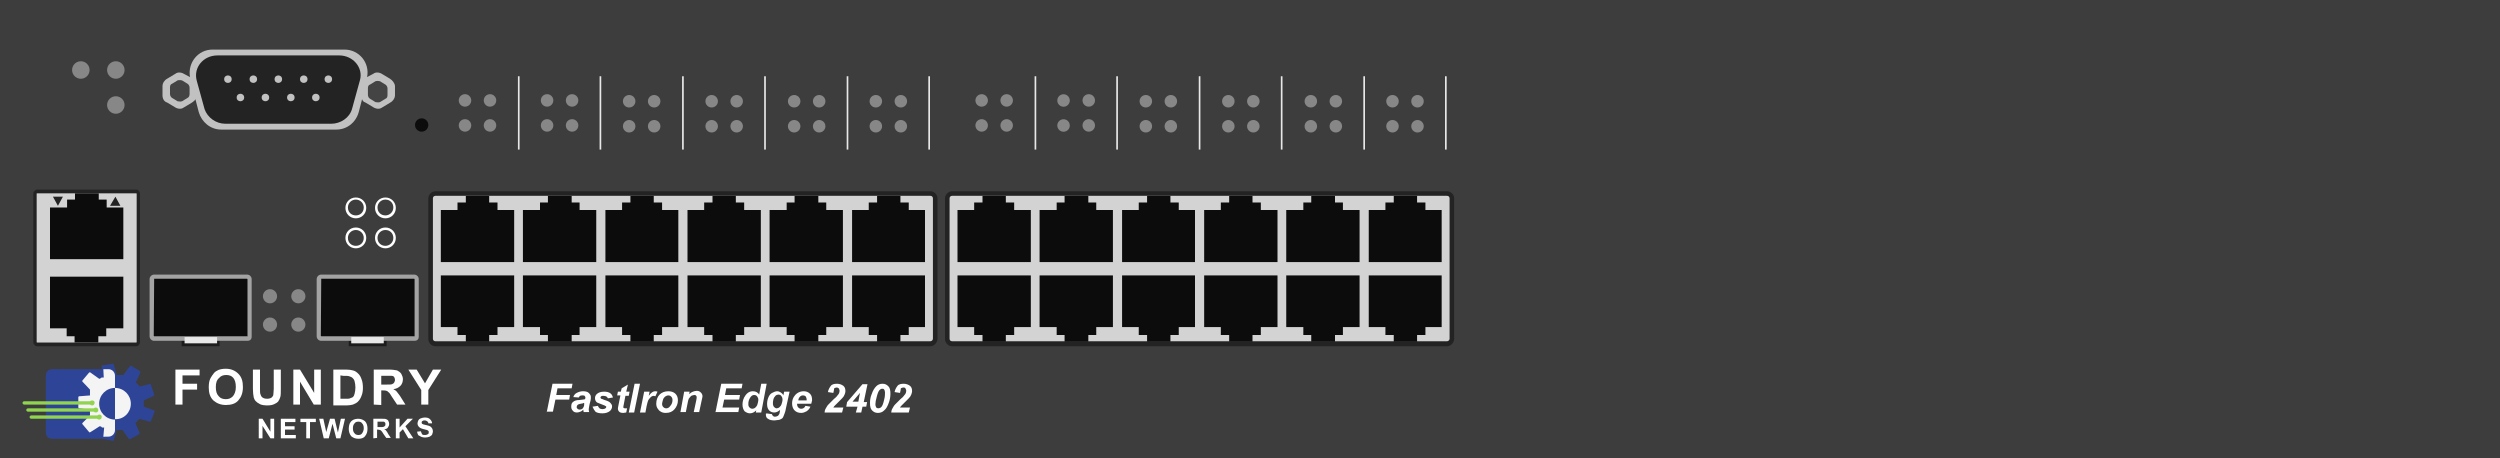 <?xml version="1.0" encoding="utf-8"?>
<!-- Copyright 2022 Virtual Console LLC. All rights reserved. Generator: Adobe Illustrator 26.0.2, SVG Export Plug-In . SVG Version: 6.00 Build 0)  -->
<svg version="1.1" id="Brocade_FES_2404" xmlns="http://www.w3.org/2000/svg" xmlns:xlink="http://www.w3.org/1999/xlink" x="0px"
	 y="0px" viewBox="0 0 600 110" style="enable-background:new 0 0 600 110;" xml:space="preserve">
<!-- Created by Evgenia -->
<style type="text/css">
	.st0{fill:#3D3D3D;}
	.st1{fill:#D3D3D3;}
	.st2{fill:#232323;}
	.st3{fill:#0C0C0C;}
	.st4{fill:#878787;}
	.st5{fill:#E8E8E8;}
	.st6{fill:#C1C1C1;}
	.st7{fill:#444444;}
	.st8{fill:#1C1C1C;}
	.st9{fill:#A3A3A3;}
	.st10{fill:#FFFFFF;}
	.st11{fill:#2E4597;}
	.st12{fill:#F4F4F4;}
	.st13{fill:#91D44F;}
</style>
<g>
	<rect class="st0" width="600" height="110"/>
	<g>
		<g>
			<g>
				<path class="st1" d="M347.3,82.5H228.5c-0.6,0-1.1-0.6-1.1-1.1V47.6c0-0.7,0.6-1.1,1.1-1.1h118.8c0.6,0,1.1,0.6,1.1,1.1v33.7
					C348.4,82,347.9,82.5,347.3,82.5z"/>
				<path class="st2" d="M347.3,83.1H228.5c-0.9,0-1.7-0.8-1.7-1.7V47.6c0-0.9,0.8-1.7,1.7-1.7h118.8c0.9,0,1.7,0.8,1.7,1.7v33.7
					C349,82.2,348.2,83.1,347.3,83.1z M228.5,47c-0.3,0-0.6,0.2-0.6,0.6v33.7c0,0.3,0.2,0.6,0.6,0.6h118.8c0.3,0,0.6-0.3,0.6-0.6
					V47.6c0-0.3-0.2-0.6-0.6-0.6H228.5z"/>
			</g>
			<g>
				<g>
					<polygon class="st3" points="346,56.8 346,56.6 346,50.4 342.1,50.4 342.1,48.6 340.1,48.6 340.1,47 334.5,47 334.5,48.6 
						332.5,48.6 332.5,50.4 328.5,50.4 328.5,56.6 328.5,56.8 328.5,59.5 328.5,62.9 346,62.9 346,59.5 					"/>
				</g>
				<g>
					<polygon class="st3" points="326.3,56.8 326.3,56.6 326.3,50.4 322.3,50.4 322.3,48.6 320.4,48.6 320.4,47 314.7,47 
						314.7,48.6 312.8,48.6 312.8,50.4 308.7,50.4 308.7,56.6 308.7,56.8 308.7,59.5 308.7,62.9 326.3,62.9 326.3,59.5 					"/>
				</g>
				<g>
					<polygon class="st3" points="306.6,56.8 306.6,56.6 306.6,50.4 302.6,50.4 302.6,48.6 300.6,48.6 300.6,47 295,47 295,48.6 
						293,48.6 293,50.4 289,50.4 289,56.6 289,56.8 289,59.5 289,62.9 306.6,62.9 306.6,59.5 					"/>
				</g>
				<g>
					<polygon class="st3" points="286.8,56.8 286.8,56.6 286.8,50.4 282.9,50.4 282.9,48.6 280.9,48.6 280.9,47 275.3,47 
						275.3,48.6 273.3,48.6 273.3,50.4 269.3,50.4 269.3,56.6 269.3,56.8 269.3,59.5 269.3,62.9 286.8,62.9 286.8,59.5 					"/>
				</g>
				<g>
					<polygon class="st3" points="267.1,56.8 267.1,56.6 267.1,50.4 263.1,50.4 263.1,48.6 261.2,48.6 261.2,47 255.5,47 
						255.5,48.6 253.6,48.6 253.6,50.4 249.5,50.4 249.5,56.6 249.5,56.8 249.5,59.5 249.5,62.9 267.1,62.9 267.1,59.5 					"/>
				</g>
				<g>
					<polygon class="st3" points="247.4,56.8 247.4,56.6 247.4,50.4 243.4,50.4 243.4,48.6 241.4,48.6 241.4,47 235.8,47 
						235.8,48.6 233.8,48.6 233.8,50.4 229.8,50.4 229.8,56.6 229.8,56.8 229.8,59.5 229.8,62.9 247.4,62.9 247.4,59.5 					"/>
				</g>
			</g>
			<g>
				<g>
					<polygon class="st3" points="346,69.5 346,66.1 328.5,66.1 328.5,69.5 328.5,72.2 328.5,72.4 328.5,78.5 332.5,78.5 
						332.5,80.4 334.5,80.4 334.5,82 340.1,82 340.1,80.4 342.1,80.4 342.1,78.5 346,78.5 346,72.4 346,72.2 					"/>
				</g>
				<g>
					<polygon class="st3" points="326.3,69.5 326.3,66.1 308.7,66.1 308.7,69.5 308.7,72.2 308.7,72.4 308.7,78.5 312.8,78.5 
						312.8,80.4 314.7,80.4 314.7,82 320.4,82 320.4,80.4 322.3,80.4 322.3,78.5 326.3,78.5 326.3,72.4 326.3,72.2 					"/>
				</g>
				<g>
					<polygon class="st3" points="306.6,69.5 306.6,66.1 289,66.1 289,69.5 289,72.2 289,72.4 289,78.5 293,78.5 293,80.4 295,80.4 
						295,82 300.6,82 300.6,80.4 302.6,80.4 302.6,78.5 306.6,78.5 306.6,72.4 306.6,72.2 					"/>
				</g>
				<g>
					<polygon class="st3" points="286.8,69.5 286.8,66.1 269.3,66.1 269.3,69.5 269.3,72.2 269.3,72.4 269.3,78.5 273.3,78.5 
						273.3,80.4 275.3,80.4 275.3,82 280.9,82 280.9,80.4 282.9,80.4 282.9,78.5 286.8,78.5 286.8,72.4 286.8,72.2 					"/>
				</g>
				<g>
					<polygon class="st3" points="267.1,69.5 267.1,66.1 249.5,66.1 249.5,69.5 249.5,72.2 249.5,72.4 249.5,78.5 253.6,78.5 
						253.6,80.4 255.5,80.4 255.5,82 261.2,82 261.2,80.4 263.1,80.4 263.1,78.5 267.1,78.5 267.1,72.4 267.1,72.2 					"/>
				</g>
				<g>
					<polygon class="st3" points="247.4,69.5 247.4,66.1 229.8,66.1 229.8,69.5 229.8,72.2 229.8,72.4 229.8,78.5 233.8,78.5 
						233.8,80.4 235.8,80.4 235.8,82 241.4,82 241.4,80.4 243.4,80.4 243.4,78.5 247.4,78.5 247.4,72.4 247.4,72.2 					"/>
				</g>
			</g>
		</g>
		<g>
			<g>
				<g>
					<g>
						<circle class="st4" cx="235.6" cy="30.1" r="1.5"/>
						<circle class="st4" cx="241.6" cy="30.1" r="1.5"/>
					</g>
					<g>
						<circle class="st4" cx="235.6" cy="24.1" r="1.5"/>
						<circle class="st4" cx="241.6" cy="24.1" r="1.5"/>
					</g>
				</g>
				<rect x="248.3" y="18.3" class="st5" width="0.4" height="17.6"/>
			</g>
			<g>
				<g>
					<g>
						
							<ellipse transform="matrix(0.16 -0.987 0.987 0.16 184.694 277.282)" class="st4" cx="255.3" cy="30.1" rx="1.5" ry="1.5"/>
						<circle class="st4" cx="261.3" cy="30.1" r="1.5"/>
					</g>
					<g>
						
							<ellipse transform="matrix(0.16 -0.987 0.987 0.16 190.617 272.243)" class="st4" cx="255.3" cy="24.1" rx="1.5" ry="1.5"/>
						<circle class="st4" cx="261.3" cy="24.1" r="1.5"/>
					</g>
				</g>
				<rect x="267.9" y="18.3" class="st5" width="0.4" height="17.6"/>
			</g>
			<g>
				<g>
					<g>
						<circle class="st4" cx="275" cy="30.3" r="1.5"/>
						<circle class="st4" cx="281" cy="30.3" r="1.5"/>
					</g>
					<g>
						<circle class="st4" cx="275" cy="24.3" r="1.5"/>
						<circle class="st4" cx="281" cy="24.3" r="1.5"/>
					</g>
				</g>
				<rect x="287.7" y="18.3" class="st5" width="0.4" height="17.6"/>
			</g>
			<g>
				<g>
					<g>
						<circle class="st4" cx="294.8" cy="30.3" r="1.5"/>
						<circle class="st4" cx="300.8" cy="30.3" r="1.5"/>
					</g>
					<g>
						<circle class="st4" cx="294.8" cy="24.3" r="1.5"/>
						<circle class="st4" cx="300.8" cy="24.3" r="1.5"/>
					</g>
				</g>
				<rect x="307.4" y="18.3" class="st5" width="0.4" height="17.6"/>
			</g>
			<g>
				<g>
					<g>
						<circle class="st4" cx="314.6" cy="30.3" r="1.5"/>
						<circle class="st4" cx="320.6" cy="30.3" r="1.5"/>
					</g>
					<g>
						<circle class="st4" cx="314.6" cy="24.3" r="1.5"/>
						<circle class="st4" cx="320.6" cy="24.3" r="1.5"/>
					</g>
				</g>
				<rect x="327.2" y="18.3" class="st5" width="0.4" height="17.6"/>
			</g>
			<g>
				<g>
					<g>
						<circle class="st4" cx="334.2" cy="30.3" r="1.5"/>
						<circle class="st4" cx="340.2" cy="30.3" r="1.5"/>
					</g>
					<g>
						<circle class="st4" cx="334.2" cy="24.3" r="1.5"/>
						<circle class="st4" cx="340.2" cy="24.3" r="1.5"/>
					</g>
				</g>
				<rect x="346.8" y="18.3" class="st5" width="0.4" height="17.6"/>
			</g>
		</g>
	</g>
	<g>
		<g>
			<g>
				<path class="st1" d="M223.3,82.5H104.5c-0.6,0-1.1-0.6-1.1-1.1V47.6c0-0.7,0.6-1.1,1.1-1.1h118.8c0.6,0,1.1,0.6,1.1,1.1v33.7
					C224.4,82,223.9,82.5,223.3,82.5z"/>
				<path class="st2" d="M223.3,83.1H104.5c-0.9,0-1.7-0.8-1.7-1.7V47.6c0-0.9,0.8-1.7,1.7-1.7h118.8c0.9,0,1.7,0.8,1.7,1.7v33.7
					C225,82.2,224.2,83.1,223.3,83.1z M104.5,47c-0.3,0-0.6,0.2-0.6,0.6v33.7c0,0.3,0.2,0.6,0.6,0.6h118.8c0.3,0,0.6-0.3,0.6-0.6
					V47.6c0-0.3-0.2-0.6-0.6-0.6H104.5z"/>
			</g>
			<g>
				<g>
					<polygon class="st3" points="222,56.8 222,56.6 222,50.4 218.1,50.4 218.1,48.6 216.1,48.6 216.1,47 210.5,47 210.5,48.6 
						208.5,48.6 208.5,50.4 204.5,50.4 204.5,56.6 204.5,56.8 204.5,59.5 204.5,62.9 222,62.9 222,59.5 					"/>
				</g>
				<g>
					<polygon class="st3" points="202.3,56.8 202.3,56.6 202.3,50.4 198.3,50.4 198.3,48.6 196.4,48.6 196.4,47 190.7,47 
						190.7,48.6 188.8,48.6 188.8,50.4 184.7,50.4 184.7,56.6 184.7,56.8 184.7,59.5 184.7,62.9 202.3,62.9 202.3,59.5 					"/>
				</g>
				<g>
					<polygon class="st3" points="182.6,56.8 182.6,56.6 182.6,50.4 178.6,50.4 178.6,48.6 176.6,48.6 176.6,47 171,47 171,48.6 
						169,48.6 169,50.4 165,50.4 165,56.6 165,56.8 165,59.5 165,62.9 182.6,62.9 182.6,59.5 					"/>
				</g>
				<g>
					<polygon class="st3" points="162.8,56.8 162.8,56.6 162.8,50.4 158.9,50.4 158.9,48.6 156.9,48.6 156.9,47 151.3,47 
						151.3,48.6 149.3,48.6 149.3,50.4 145.3,50.4 145.3,56.6 145.3,56.8 145.3,59.5 145.3,62.9 162.8,62.9 162.8,59.5 					"/>
				</g>
				<g>
					<polygon class="st3" points="143.1,56.8 143.1,56.6 143.1,50.4 139.1,50.4 139.1,48.6 137.2,48.6 137.2,47 131.5,47 
						131.5,48.6 129.6,48.6 129.6,50.4 125.5,50.4 125.5,56.6 125.5,56.8 125.5,59.5 125.5,62.9 143.1,62.9 143.1,59.5 					"/>
				</g>
				<g>
					<polygon class="st3" points="123.4,56.8 123.4,56.6 123.4,50.4 119.4,50.4 119.4,48.6 117.4,48.6 117.4,47 111.8,47 
						111.8,48.6 109.8,48.6 109.8,50.4 105.8,50.4 105.8,56.6 105.8,56.8 105.8,59.5 105.8,62.9 123.4,62.9 123.4,59.5 					"/>
				</g>
			</g>
			<g>
				<g>
					<polygon class="st3" points="222,69.5 222,66.1 204.5,66.1 204.5,69.5 204.5,72.2 204.5,72.4 204.5,78.5 208.5,78.5 
						208.5,80.4 210.5,80.4 210.5,82 216.1,82 216.1,80.4 218.1,80.4 218.1,78.5 222,78.5 222,72.4 222,72.2 					"/>
				</g>
				<g>
					<polygon class="st3" points="202.3,69.5 202.3,66.1 184.7,66.1 184.7,69.5 184.7,72.2 184.7,72.4 184.7,78.5 188.8,78.5 
						188.8,80.4 190.7,80.4 190.7,82 196.4,82 196.4,80.4 198.3,80.4 198.3,78.5 202.3,78.5 202.3,72.4 202.3,72.2 					"/>
				</g>
				<g>
					<polygon class="st3" points="182.6,69.5 182.6,66.1 165,66.1 165,69.5 165,72.2 165,72.4 165,78.5 169,78.5 169,80.4 171,80.4 
						171,82 176.6,82 176.6,80.4 178.6,80.4 178.6,78.5 182.6,78.5 182.6,72.4 182.6,72.2 					"/>
				</g>
				<g>
					<polygon class="st3" points="162.8,69.5 162.8,66.1 145.3,66.1 145.3,69.5 145.3,72.2 145.3,72.4 145.3,78.5 149.3,78.5 
						149.3,80.4 151.3,80.4 151.3,82 156.9,82 156.9,80.4 158.9,80.4 158.9,78.5 162.8,78.5 162.8,72.4 162.8,72.2 					"/>
				</g>
				<g>
					<polygon class="st3" points="143.1,69.5 143.1,66.1 125.5,66.1 125.5,69.5 125.5,72.2 125.5,72.4 125.5,78.5 129.6,78.5 
						129.6,80.4 131.5,80.4 131.5,82 137.2,82 137.2,80.4 139.1,80.4 139.1,78.5 143.1,78.5 143.1,72.4 143.1,72.2 					"/>
				</g>
				<g>
					<polygon class="st3" points="123.4,69.5 123.4,66.1 105.8,66.1 105.8,69.5 105.8,72.2 105.8,72.4 105.8,78.5 109.8,78.5 
						109.8,80.4 111.8,80.4 111.8,82 117.4,82 117.4,80.4 119.4,80.4 119.4,78.5 123.4,78.5 123.4,72.4 123.4,72.2 					"/>
				</g>
			</g>
		</g>
		<g>
			<g>
				<g>
					<g>
						<circle class="st4" cx="111.6" cy="30.1" r="1.5"/>
						<circle class="st4" cx="117.6" cy="30.1" r="1.5"/>
					</g>
					<g>
						<circle class="st4" cx="111.6" cy="24.1" r="1.5"/>
						<circle class="st4" cx="117.6" cy="24.1" r="1.5"/>
					</g>
				</g>
				<rect x="124.3" y="18.3" class="st5" width="0.4" height="17.6"/>
			</g>
			<g>
				<g>
					<g>
						<circle class="st4" cx="131.3" cy="30.1" r="1.5"/>
						<circle class="st4" cx="137.3" cy="30.1" r="1.5"/>
					</g>
					<g>
						<circle class="st4" cx="131.3" cy="24.1" r="1.5"/>
						<circle class="st4" cx="137.3" cy="24.1" r="1.5"/>
					</g>
				</g>
				<rect x="143.9" y="18.3" class="st5" width="0.4" height="17.6"/>
			</g>
			<g>
				<g>
					<g>
						<circle class="st4" cx="151" cy="30.3" r="1.5"/>
						<circle class="st4" cx="157" cy="30.3" r="1.5"/>
					</g>
					<g>
						<circle class="st4" cx="151" cy="24.3" r="1.5"/>
						<circle class="st4" cx="157" cy="24.3" r="1.5"/>
					</g>
				</g>
				<rect x="163.7" y="18.3" class="st5" width="0.4" height="17.6"/>
			</g>
			<g>
				<g>
					<g>
						<circle class="st4" cx="170.8" cy="30.3" r="1.5"/>
						<circle class="st4" cx="176.8" cy="30.3" r="1.5"/>
					</g>
					<g>
						<circle class="st4" cx="170.8" cy="24.3" r="1.5"/>
						<circle class="st4" cx="176.8" cy="24.3" r="1.5"/>
					</g>
				</g>
				<rect x="183.4" y="18.3" class="st5" width="0.4" height="17.6"/>
			</g>
			<g>
				<g>
					<g>
						<circle class="st4" cx="190.6" cy="30.3" r="1.5"/>
						<circle class="st4" cx="196.6" cy="30.3" r="1.5"/>
					</g>
					<g>
						<circle class="st4" cx="190.6" cy="24.3" r="1.5"/>
						<circle class="st4" cx="196.6" cy="24.3" r="1.5"/>
					</g>
				</g>
				<rect x="203.2" y="18.3" class="st5" width="0.4" height="17.6"/>
			</g>
			<g>
				<g>
					<g>
						<circle class="st4" cx="210.2" cy="30.3" r="1.5"/>
						<circle class="st4" cx="216.2" cy="30.3" r="1.5"/>
					</g>
					<g>
						<circle class="st4" cx="210.2" cy="24.3" r="1.5"/>
						<circle class="st4" cx="216.2" cy="24.3" r="1.5"/>
					</g>
				</g>
				<rect x="222.8" y="18.3" class="st5" width="0.4" height="17.6"/>
			</g>
		</g>
	</g>
	<g>
		<path class="st6" d="M93.6,18.9l-2-1.2c-0.7-0.4-1.5-0.4-2,0l-1.5,0.8c0.7-3.4-1.9-6.6-5.4-6.6H51c-3.5,0-6,3.2-5.4,6.6l-1.5-0.8
			c-0.7-0.4-1.5-0.4-2,0l-2,1.2C39.4,19.3,39,20,39,20.6v2.3c0,0.8,0.4,1.5,1.1,1.7l2,1.2c0.7,0.4,1.5,0.4,2,0l2-1.2
			c0.4-0.3,0.7-0.5,0.8-0.8l0.8,3.1c0.7,2.4,2.8,4.2,5.4,4.2h27.6c2.6,0,4.7-1.7,5.4-4.2l0.8-3.1c0.1,0.4,0.4,0.7,0.8,0.8l2,1.2
			c0.7,0.4,1.5,0.4,2,0l2-1.2c0.7-0.4,1.1-1.1,1.1-1.7v-2.3C94.7,19.9,94.2,19.3,93.6,18.9z"/>
		<g>
			<path class="st2" d="M79.5,29.7H54.1c-2.3,0-4.3-1.5-5-3.5l-1.9-6.9c-0.8-3.1,1.6-6,5-6h29.2c3.4,0,5.8,3,5,5.9l-1.9,6.9
				C83.9,28.3,81.7,29.7,79.5,29.7z"/>
			<g>
				<circle class="st6" cx="54.7" cy="19" r="0.9"/>
				<circle class="st6" cx="60.8" cy="19" r="0.9"/>
				<circle class="st6" cx="66.8" cy="19" r="0.9"/>
				<circle class="st6" cx="72.9" cy="19" r="0.9"/>
				<circle class="st6" cx="78.8" cy="19" r="0.9"/>
			</g>
			<g>
				<circle class="st6" cx="57.7" cy="23.4" r="0.9"/>
				<circle class="st6" cx="63.7" cy="23.4" r="0.9"/>
				<circle class="st6" cx="69.8" cy="23.4" r="0.9"/>
				<circle class="st6" cx="75.8" cy="23.4" r="0.9"/>
			</g>
		</g>
		<path class="st7" d="M45.5,22.6V21c0-0.4-0.3-0.8-0.5-0.9l-1.3-0.8c-0.4-0.1-0.8-0.1-1.1,0l-1.3,0.8c-0.4,0.1-0.5,0.5-0.5,0.9v1.6
			c0,0.4,0.3,0.8,0.5,0.9l1.3,0.8c0.4,0.1,0.8,0.1,1.1,0l1.3-0.8C45.3,23.4,45.5,23,45.5,22.6z"/>
		<path class="st7" d="M93,22.8v-1.6c0-0.4-0.3-0.8-0.5-0.9l-1.3-0.8c-0.4-0.1-0.8-0.1-1.1,0l-1.3,0.8c-0.4,0.1-0.5,0.5-0.5,0.9v1.6
			c0,0.4,0.3,0.8,0.5,0.9l1.3,0.8c0.4,0.1,0.8,0.1,1.1,0l1.3-0.8C92.9,23.6,93,23.2,93,22.8z"/>
	</g>
	<g>
		<g>
			<rect x="83.7" y="81.7" class="st8" width="9.1" height="1.4"/>
			<g>
				<path class="st3" d="M100,80.6V67c0-0.2-0.2-0.6-0.6-0.6H77.1c-0.2,0-0.6,0.2-0.6,0.6v13.8c0,0.2,0.2,0.6,0.6,0.6h22.4
					C100,81.3,100,81,100,80.6z"/>
				<path class="st9" d="M99.5,81.8H77.1c-0.6,0-1.1-0.5-1.1-1.1V67c0-0.6,0.5-1.1,1.1-1.1h22.3c0.6,0,1.1,0.5,1.1,1.1v13.8
					C100.5,81.6,99.9,81.8,99.5,81.8z M77.1,66.7L77.1,66.7L77,80.6l0.1,0.1h22.4c0.1,0,0-0.1,0-0.1V67l-0.1-0.1H77.1V66.7z"/>
			</g>
			<rect x="84.3" y="80.9" class="st5" width="7.8" height="1.5"/>
		</g>
		<g>
			<rect x="43.6" y="81.7" class="st8" width="9.1" height="1.4"/>
			<g>
				<path class="st3" d="M59.9,80.6V67c0-0.2-0.2-0.6-0.6-0.6H37c-0.2,0-0.6,0.2-0.6,0.6v13.8c0,0.2,0.2,0.6,0.6,0.6h22.4
					C59.9,81.3,59.9,81,59.9,80.6z"/>
				<path class="st9" d="M59.4,81.8H37c-0.6,0-1.1-0.5-1.1-1.1V67c0-0.6,0.5-1.1,1.1-1.1h22.3c0.6,0,1.1,0.5,1.1,1.1v13.8
					C60.4,81.6,59.8,81.8,59.4,81.8z M37,66.7L37,66.7l-0.1,13.9l0.1,0.1h22.4c0.1,0,0-0.1,0-0.1V67l-0.1-0.1H37V66.7z"/>
			</g>
			<rect x="44.3" y="80.9" class="st5" width="7.8" height="1.5"/>
		</g>
		<g>
			<g>
				<circle class="st4" cx="64.8" cy="77.9" r="1.7"/>
				<circle class="st4" cx="71.6" cy="77.9" r="1.7"/>
			</g>
			<g>
				<circle class="st4" cx="64.8" cy="71.1" r="1.7"/>
				<circle class="st4" cx="71.6" cy="71.1" r="1.7"/>
			</g>
		</g>
	</g>
	<g>
		<g>
			<circle class="st4" cx="27.8" cy="25.2" r="2.1"/>
		</g>
		<g>
			<circle class="st4" cx="19.4" cy="16.8" r="2.1"/>
			<circle class="st4" cx="27.8" cy="16.8" r="2.1"/>
		</g>
	</g>
	<g>
		<g>
			<path class="st1" d="M32.7,82.7H8.9c-0.3,0-0.5-0.2-0.5-0.5V46.6c0-0.3,0.2-0.5,0.5-0.5h23.8c0.3,0,0.5,0.2,0.5,0.5v35.6
				C33.2,82.4,33,82.7,32.7,82.7z"/>
			<path class="st2" d="M32.7,83.1L32.7,83.1H8.9c-0.2,0-0.5-0.1-0.6-0.3C8.1,82.6,8,82.4,8,82.1V46.5c0-0.3,0.1-0.5,0.3-0.7
				s0.4-0.3,0.6-0.3h23.8c0.2,0,0.5,0.1,0.6,0.3c0.2,0.2,0.3,0.4,0.3,0.7v35.6C33.6,82.6,33.2,83.1,32.7,83.1z M8.9,46.4
				c-0.1,0-0.1,0.1-0.1,0.1v35.6c0,0.1,0.1,0.1,0.1,0.1h23.8l0,0c0.1,0,0.1-0.1,0.1-0.1V46.5c0-0.1-0.1-0.1-0.1-0.1H8.9L8.9,46.4z"
				/>
		</g>
		<g>
			<g>
				<polygon class="st2" points="27.7,47.2 26.4,49.4 28.9,49.4 				"/>
				<polygon class="st2" points="13.9,49.4 15.1,47.2 12.7,47.2 				"/>
			</g>
			<g>
				<polygon class="st3" points="29.6,56.1 29.6,55.9 29.6,49.8 25.6,49.8 25.6,47.9 23.7,47.9 23.7,46.4 18,46.4 18,47.9 
					16.1,47.9 16.1,49.8 12,49.8 12,55.9 12,56.1 12,58.9 12,62.2 29.6,62.2 29.6,58.9 				"/>
			</g>
		</g>
		<g>
			<polygon class="st3" points="12,72.5 12,72.7 12,78.8 16,78.8 16,80.7 17.9,80.7 17.9,82.2 23.6,82.2 23.6,80.7 25.5,80.7 
				25.5,78.8 29.6,78.8 29.6,72.7 29.6,72.5 29.6,69.7 29.6,66.4 12,66.4 12,69.7 			"/>
		</g>
	</g>
	<circle class="st3" cx="101.2" cy="30" r="1.6"/>
	<g>
		<g>
			<path class="st10" d="M85.4,52.4c-1.4,0-2.5-1.1-2.5-2.5s1.1-2.5,2.5-2.5s2.5,1.1,2.5,2.5S86.8,52.4,85.4,52.4z M85.4,47.9
				c-1,0-1.9,0.8-1.9,1.9s0.8,1.9,1.9,1.9s1.9-0.8,1.9-1.9S86.4,47.9,85.4,47.9z"/>
		</g>
		<g>
			<path class="st10" d="M92.5,52.4c-1.4,0-2.5-1.1-2.5-2.5s1.1-2.5,2.5-2.5s2.5,1.1,2.5,2.5S93.9,52.4,92.5,52.4z M92.5,47.9
				c-1,0-1.9,0.8-1.9,1.9s0.8,1.9,1.9,1.9c1,0,1.9-0.8,1.9-1.9S93.6,47.9,92.5,47.9z"/>
		</g>
		<g>
			<path class="st10" d="M85.4,59.6c-1.4,0-2.5-1.1-2.5-2.5s1.1-2.5,2.5-2.5s2.5,1.1,2.5,2.5S86.8,59.6,85.4,59.6z M85.4,55.2
				c-1,0-1.9,0.8-1.9,1.9s0.8,1.9,1.9,1.9s1.9-0.8,1.9-1.9S86.4,55.2,85.4,55.2z"/>
		</g>
		<g>
			<path class="st10" d="M92.5,59.6c-1.4,0-2.5-1.1-2.5-2.5s1.1-2.5,2.5-2.5s2.5,1.1,2.5,2.5S93.9,59.6,92.5,59.6z M92.5,55.2
				c-1,0-1.9,0.8-1.9,1.9s0.8,1.9,1.9,1.9c1,0,1.9-0.8,1.9-1.9S93.6,55.2,92.5,55.2z"/>
		</g>
	</g>
	<g>
		<g>
			<g>
				<path class="st10" d="M42.1,97.1v-8.4h5.8v1.4h-4.1v2h3.5v1.4h-3.5v3.6H42.1z"/>
				<path class="st10" d="M50.1,93c0-0.9,0.1-1.6,0.4-2.2c0.2-0.4,0.5-0.8,0.8-1.2s0.7-0.6,1.1-0.8c0.5-0.2,1.1-0.3,1.8-0.3
					c1.2,0,2.2,0.4,3,1.2s1.1,1.8,1.1,3.2c0,1.4-0.4,2.4-1.1,3.2c-0.7,0.8-1.7,1.1-3,1.1c-1.2,0-2.2-0.4-3-1.1
					C50.4,95.3,50.1,94.3,50.1,93z M51.8,92.9c0,1,0.2,1.7,0.7,2.2c0.4,0.5,1,0.7,1.7,0.7s1.2-0.2,1.7-0.7c0.4-0.5,0.7-1.2,0.7-2.2
					s-0.2-1.7-0.6-2.2c-0.4-0.5-1-0.7-1.7-0.7s-1.3,0.2-1.7,0.7C52,91.2,51.8,91.9,51.8,92.9z"/>
				<path class="st10" d="M60.7,88.7h1.7v4.5c0,0.7,0,1.2,0.1,1.4c0.1,0.3,0.2,0.6,0.5,0.8s0.6,0.3,1.1,0.3s0.8-0.1,1.1-0.3
					c0.2-0.2,0.4-0.4,0.4-0.7c0-0.3,0.1-0.8,0.1-1.4v-4.6h1.7v4.4c0,1,0,1.7-0.1,2.1S67,96,66.8,96.3c-0.2,0.3-0.6,0.5-1,0.7
					s-1,0.3-1.6,0.3c-0.8,0-1.4-0.1-1.8-0.3c-0.4-0.2-0.7-0.4-1-0.7s-0.4-0.6-0.5-0.9c-0.1-0.5-0.2-1.2-0.2-2.1
					C60.7,93.3,60.7,88.7,60.7,88.7z"/>
				<path class="st10" d="M70.4,97.1v-8.4H72l3.4,5.6v-5.6H77v8.4h-1.7L72,91.6v5.5H70.4z"/>
				<path class="st10" d="M80,88.7h3.1c0.7,0,1.2,0.1,1.6,0.2c0.5,0.1,0.9,0.4,1.3,0.8s0.6,0.8,0.8,1.4c0.2,0.5,0.3,1.2,0.3,2
					c0,0.7-0.1,1.3-0.3,1.8c-0.2,0.6-0.5,1.1-0.9,1.5c-0.3,0.3-0.7,0.5-1.2,0.7c-0.4,0.1-0.9,0.2-1.5,0.2H80V88.7z M81.7,90.1v5.6
					H83c0.5,0,0.8,0,1-0.1c0.3-0.1,0.5-0.2,0.7-0.3c0.2-0.2,0.3-0.4,0.4-0.8s0.2-0.9,0.2-1.5s-0.1-1.1-0.2-1.5s-0.3-0.6-0.5-0.8
					c-0.2-0.2-0.5-0.3-0.8-0.4c-0.2-0.1-0.7-0.1-1.4-0.1L81.7,90.1L81.7,90.1z"/>
				<path class="st10" d="M89.7,97.1v-8.4h3.6c0.9,0,1.5,0.1,2,0.2c0.4,0.2,0.7,0.4,1,0.8c0.2,0.4,0.4,0.8,0.4,1.3
					c0,0.6-0.2,1.2-0.6,1.6s-0.9,0.7-1.7,0.8c0.4,0.2,0.7,0.4,0.9,0.7c0.2,0.3,0.6,0.7,1,1.4l1,1.6h-2l-1.2-1.8
					c-0.4-0.7-0.7-1.1-0.9-1.2c-0.2-0.2-0.3-0.3-0.5-0.3c-0.2-0.1-0.5-0.1-0.9-0.1h-0.3v3.5L89.7,97.1L89.7,97.1z M91.3,92.3h1.3
					c0.8,0,1.3,0,1.5-0.1s0.4-0.2,0.5-0.4c0.1-0.2,0.2-0.4,0.2-0.6c0-0.3-0.1-0.5-0.2-0.7s-0.4-0.3-0.6-0.3c-0.1,0-0.5,0-1.2,0h-1.3
					v2.1H91.3z"/>
				<path class="st10" d="M101.1,97.1v-3.5L98,88.7h2l2,3.3l1.9-3.3h2l-3.1,4.9v3.5H101.1z"/>
			</g>
			<g>
				<path class="st10" d="M62.1,105.2v-4.7H63l1.9,3.1v-3.1h0.9v4.7h-0.9l-1.9-3v3H62.1z"/>
				<path class="st10" d="M67.4,105.2v-4.7h3.5v0.8h-2.5v1h2.3v0.8h-2.3v1.3H71v0.8L67.4,105.2L67.4,105.2z"/>
				<path class="st10" d="M73.5,105.2v-3.9h-1.4v-0.8h3.7v0.8h-1.4v3.9H73.5z"/>
				<path class="st10" d="M77.7,105.2l-1.1-4.7h1l0.7,3.2l0.9-3.2h1.1l0.8,3.3l0.7-3.3h1l-1.1,4.7h-1l-0.9-3.5l-0.9,3.5H77.7z"/>
				<path class="st10" d="M83.7,102.9c0-0.5,0.1-0.9,0.2-1.2c0.1-0.2,0.3-0.5,0.4-0.6c0.2-0.2,0.4-0.3,0.6-0.4
					c0.3-0.1,0.6-0.2,1-0.2c0.7,0,1.2,0.2,1.7,0.6c0.4,0.4,0.6,1,0.6,1.8s-0.2,1.3-0.6,1.8s-1,0.6-1.6,0.6c-0.7,0-1.2-0.2-1.7-0.6
					C83.9,104.2,83.7,103.6,83.7,102.9z M84.7,102.8c0,0.5,0.1,0.9,0.4,1.2c0.2,0.3,0.6,0.4,0.9,0.4c0.4,0,0.7-0.1,0.9-0.4
					c0.2-0.3,0.4-0.7,0.4-1.2s-0.1-0.9-0.4-1.2c-0.2-0.3-0.5-0.4-0.9-0.4s-0.7,0.1-0.9,0.4C84.8,101.9,84.7,102.3,84.7,102.8z"/>
				<path class="st10" d="M89.6,105.2v-4.7h2c0.5,0,0.9,0,1.1,0.1s0.4,0.2,0.5,0.4c0.1,0.2,0.2,0.5,0.2,0.7c0,0.4-0.1,0.6-0.3,0.9
					s-0.5,0.4-0.9,0.4c0.2,0.1,0.4,0.2,0.5,0.4c0.1,0.1,0.3,0.4,0.5,0.8l0.6,0.9h-1.1l-0.7-1c-0.2-0.4-0.4-0.6-0.5-0.7
					s-0.2-0.2-0.3-0.2c-0.1,0-0.3-0.1-0.5-0.1h-0.2v2L89.6,105.2L89.6,105.2z M90.6,102.5h0.7c0.5,0,0.7,0,0.8-0.1
					c0.1,0,0.2-0.1,0.3-0.2c0.1-0.1,0.1-0.2,0.1-0.4c0-0.2,0-0.3-0.1-0.4s-0.2-0.2-0.4-0.2c-0.1,0-0.3,0-0.7,0h-0.7
					C90.6,101.2,90.6,102.5,90.6,102.5z"/>
				<path class="st10" d="M95,105.2v-4.7h0.9v2.1l1.9-2.1h1.3l-1.8,1.8l1.9,2.9H98l-1.3-2.2l-0.8,0.8v1.4L95,105.2L95,105.2z"/>
				<path class="st10" d="M100.1,103.6l0.9-0.1c0.1,0.3,0.2,0.5,0.3,0.7s0.4,0.2,0.7,0.2c0.3,0,0.5-0.1,0.7-0.2s0.2-0.3,0.2-0.5
					c0-0.1,0-0.2-0.1-0.3c-0.1-0.1-0.2-0.1-0.3-0.2c-0.1,0-0.4-0.1-0.8-0.2c-0.5-0.1-0.9-0.3-1.1-0.5c-0.3-0.3-0.4-0.6-0.4-0.9
					c0-0.2,0.1-0.5,0.2-0.7s0.3-0.4,0.6-0.5s0.6-0.2,0.9-0.2c0.6,0,1,0.1,1.3,0.4s0.5,0.6,0.5,1h-0.9c0-0.2-0.1-0.4-0.3-0.5
					c-0.1-0.1-0.3-0.2-0.6-0.2c-0.3,0-0.5,0.1-0.6,0.2s-0.1,0.2-0.1,0.3c0,0.1,0,0.2,0.1,0.3c0.1,0.1,0.4,0.2,0.9,0.3s0.8,0.2,1,0.3
					c0.2,0.1,0.4,0.3,0.5,0.5s0.2,0.4,0.2,0.7c0,0.3-0.1,0.5-0.2,0.8c-0.1,0.2-0.4,0.4-0.6,0.5c-0.3,0.1-0.6,0.2-1,0.2
					c-0.6,0-1-0.1-1.4-0.4C100.4,104.6,100.2,104.2,100.1,103.6z"/>
			</g>
		</g>
		<g>
			<path class="st11" d="M26.1,105.3H12.5c-0.9,0-1.5-0.7-1.5-1.5V90.1c0-0.9,0.7-1.5,1.5-1.5h13.6c0.9,0,1.5,0.7,1.5,1.5v13.6
				C27.6,104.6,27,105.3,26.1,105.3z"/>
			<g>
				<path class="st11" d="M34.5,97.6C34.5,97.6,34.5,97.5,34.5,97.6c0-0.1,0-0.1,0-0.2c0,0,0-0.1,0-0.1c0,0,0-0.1,0-0.1
					c0,0,0,0,0-0.1c0,0,0,0,0,0c0,0,0,0,0-0.1c0,0,0-0.1,0-0.1c0,0,0-0.1,0-0.1c0,0,0,0,0-0.1c0,0,0,0,0,0c0,0,0,0,0-0.1
					c0,0,0-0.1,0-0.1c0,0,0-0.1,0-0.1c0,0,0-0.1,0-0.1c0,0,0,0,0-0.1c0,0,0,0,0-0.1l2.4-1.1c0.1,0,0.1-0.2,0.1-0.3l-0.8-2.4
					c0-0.1-0.1-0.2-0.3-0.1l-2.5,0.6c0,0,0,0,0,0c0,0,0,0,0-0.1c0,0,0,0,0-0.1c0,0,0-0.1-0.1-0.1c0,0,0,0-0.1-0.1c0,0,0,0,0,0
					c0,0,0,0,0,0c0,0,0,0,0,0c0,0,0,0,0,0c0,0,0,0,0,0c0,0,0-0.1-0.1-0.1c0,0,0-0.1-0.1-0.1c0,0,0,0,0,0c0,0,0,0,0,0c0,0,0,0,0,0
					c0,0,0,0-0.1-0.1c0,0,0-0.1-0.1-0.1c0,0,0,0-0.1-0.1c0,0,0,0-0.1-0.1c0,0,0,0,0,0l1.1-2.4c0-0.1,0-0.2-0.1-0.3l-2.1-1.3
					c-0.1-0.1-0.2,0-0.3,0.1l-1.6,2.1c0,0,0,0-0.1,0c0,0,0,0-0.1,0c0,0-0.1,0-0.1,0c0,0-0.1,0-0.1,0c0,0-0.1,0-0.1,0c0,0,0,0-0.1,0
					c0,0,0,0,0,0c0,0,0,0-0.1,0c0,0-0.1,0-0.1,0c0,0-0.1,0-0.1,0c0,0,0,0-0.1,0c0,0,0,0,0,0c0,0,0,0-0.1,0c0,0-0.1,0-0.1,0
					c0,0-0.1,0-0.1,0c0,0-0.1,0-0.1,0c0,0,0,0-0.1,0c0,0,0,0-0.1,0l-0.7-2.5c0-0.1-0.1-0.2-0.2-0.2l-2.5,0.4c-0.1,0-0.2,0.1-0.2,0.2
					l0.2,2.6c0,0,0,0-0.1,0c0,0,0,0-0.1,0c0,0-0.1,0-0.1,0c0,0-0.1,0-0.1,0c0,0-0.1,0-0.1,0c0,0,0,0,0,0c0,0,0,0,0,0c0,0,0,0,0,0
					c0,0-0.1,0-0.1,0.1c0,0-0.1,0-0.1,0.1c0,0,0,0,0,0c0,0,0,0,0,0c0,0,0,0,0,0c0,0-0.1,0-0.1,0c0,0-0.1,0-0.1,0.1c0,0,0,0-0.1,0
					c0,0,0,0-0.1,0c0,0,0,0,0,0l-2.1-1.5c-0.1-0.1-0.2,0-0.3,0l-1.6,1.9c-0.1,0.1-0.1,0.2,0,0.3l1.8,1.9c0,0,0,0,0,0.1
					c0,0,0,0,0,0.1c0,0,0,0.1,0,0.1c0,0,0,0.1,0,0.1c0,0,0,0.1,0,0.1c0,0,0,0,0,0.1c0,0,0,0,0,0c0,0,0,0,0,0c0,0,0,0.1,0,0.1
					c0,0,0,0.1,0,0.1c0,0,0,0,0,0c0,0,0,0,0,0c0,0,0,0,0,0c0,0,0,0,0,0c0,0,0,0,0,0.1c0,0,0,0.1,0,0.1c0,0,0,0.1,0,0.1
					c0,0,0,0.1,0,0.1c0,0,0,0,0,0.1c0,0,0,0,0,0.1l-2.6,0.2c-0.1,0-0.2,0.1-0.2,0.2l0,2.5c0,0.1,0.1,0.2,0.2,0.2l2.6,0.3
					c0,0,0,0,0,0.1c0,0,0,0,0,0.1c0,0,0,0.1,0,0.1c0,0,0,0.1,0,0.1c0,0,0,0.1,0,0.1c0,0,0,0,0,0.1c0,0,0,0,0,0c0,0,0,0,0,0
					c0,0,0,0.1,0,0.1c0,0,0,0.1,0,0.1c0,0,0,0,0,0c0,0,0,0,0,0c0,0,0,0,0,0.1c0,0,0,0.1,0,0.1c0,0,0,0.1,0,0.1c0,0,0,0.1,0,0.1
					c0,0,0,0,0,0.1c0,0,0,0,0,0.1l-1.8,1.8c-0.1,0.1-0.1,0.2,0,0.3l1.6,1.9c0.1,0.1,0.2,0.1,0.3,0l2.2-1.4c0,0,0,0,0,0
					c0,0,0,0,0.1,0c0,0,0,0,0.1,0c0,0,0.1,0,0.1,0.1c0,0,0.1,0,0.1,0c0,0,0,0,0,0c0,0,0,0,0,0c0,0,0,0,0,0c0,0,0.1,0,0.1,0.1
					c0,0,0.1,0,0.1,0.1c0,0,0,0,0,0c0,0,0,0,0,0c0,0,0,0,0,0c0,0,0,0,0,0c0,0,0,0,0,0c0,0,0.1,0,0.1,0c0,0,0.1,0,0.1,0
					c0,0,0,0,0.1,0c0,0,0,0,0.1,0c0,0,0,0,0.1,0l-0.2,2.6c0,0.1,0.1,0.2,0.2,0.2l2.4,0.5c0.1,0,0.2,0,0.2-0.1l0.7-2.5c0,0,0,0,0.1,0
					c0,0,0,0,0.1,0c0,0,0.1,0,0.1,0c0,0,0.1,0,0.1,0c0,0,0.1,0,0.1,0c0,0,0,0,0.1,0c0,0,0,0,0,0c0,0,0,0,0,0h0c0,0,0,0,0,0
					c0,0,0.1,0,0.1,0c0,0,0.1,0,0.1,0c0,0,0,0,0,0h0c0,0,0,0,0,0c0,0,0,0,0,0c0,0,0,0,0.1,0c0,0,0.1,0,0.1,0c0,0,0.1,0,0.1,0
					c0,0,0.1,0,0.1,0c0,0,0,0,0.1,0c0,0,0,0,0.1,0l1.5,2.1c0.1,0.1,0.2,0.1,0.3,0.1l2.2-1.2c0.1-0.1,0.1-0.2,0.1-0.3l-1-2.4
					c0,0,0,0,0,0c0,0,0,0,0.1-0.1c0,0,0,0,0.1-0.1c0,0,0,0,0.1-0.1c0,0,0,0,0.1-0.1c0,0,0,0,0,0c0,0,0,0,0,0c0,0,0,0,0,0
					c0,0,0-0.1,0.1-0.1c0,0,0-0.1,0.1-0.1c0,0,0,0,0,0c0,0,0,0,0,0c0,0,0,0,0,0c0,0,0,0,0.1-0.1c0,0,0-0.1,0.1-0.1c0,0,0,0,0.1-0.1
					c0,0,0,0,0-0.1c0,0,0,0,0,0l2.5,0.7c0.1,0,0.2,0,0.3-0.1l0.9-2.3c0-0.1,0-0.2-0.1-0.3L34.5,97.6C34.5,97.6,34.5,97.6,34.5,97.6z
					"/>
				<path class="st12" d="M26,88.6h-1.2l0.1,2c0,0,0,0-0.1,0c0,0,0,0-0.1,0c0,0-0.1,0-0.1,0c0,0-0.1,0-0.1,0c0,0-0.1,0-0.1,0
					c0,0,0,0,0,0c0,0,0,0,0,0c0,0,0,0,0,0c0,0-0.1,0-0.1,0.1c0,0-0.1,0-0.1,0.1c0,0,0,0,0,0c0,0,0,0,0,0c0,0,0,0,0,0
					c0,0-0.1,0-0.1,0c0,0-0.1,0-0.1,0.1c0,0,0,0-0.1,0c0,0,0,0-0.1,0c0,0,0,0,0,0l-2.1-1.5c-0.1-0.1-0.2,0-0.3,0l-1.6,1.9
					c-0.1,0.1-0.1,0.2,0,0.3l1.8,1.9c0,0,0,0,0,0.1c0,0,0,0,0,0.1c0,0,0,0.1,0,0.1c0,0,0,0.1,0,0.1c0,0,0,0.1,0,0.1c0,0,0,0,0,0.1
					c0,0,0,0,0,0c0,0,0,0,0,0c0,0,0,0.1,0,0.1c0,0,0,0.1,0,0.1c0,0,0,0,0,0c0,0,0,0,0,0c0,0,0,0,0,0c0,0,0,0,0,0c0,0,0,0,0,0.1
					c0,0,0,0.1,0,0.1c0,0,0,0.1,0,0.1c0,0,0,0.1,0,0.1c0,0,0,0,0,0.1c0,0,0,0,0,0.1l-2.6,0.2c-0.1,0-0.2,0.1-0.2,0.2l0,2.5
					c0,0.1,0.1,0.2,0.2,0.2l2.6,0.3c0,0,0,0,0,0.1c0,0,0,0,0,0.1c0,0,0,0.1,0,0.1c0,0,0,0.1,0,0.1c0,0,0,0.1,0,0.1c0,0,0,0,0,0.1
					c0,0,0,0,0,0c0,0,0,0,0,0c0,0,0,0.1,0,0.1c0,0,0,0.1,0,0.1c0,0,0,0,0,0c0,0,0,0,0,0c0,0,0,0,0,0.1c0,0,0,0.1,0,0.1
					c0,0,0,0.1,0,0.1c0,0,0,0.1,0,0.1c0,0,0,0,0,0.1c0,0,0,0,0,0.1l-1.8,1.8c-0.1,0.1-0.1,0.2,0,0.3l1.6,1.9c0.1,0.1,0.2,0.1,0.3,0
					l2.2-1.4c0,0,0,0,0,0c0,0,0,0,0.1,0c0,0,0,0,0.1,0c0,0,0.1,0,0.1,0.1c0,0,0.1,0,0.1,0c0,0,0,0,0,0c0,0,0,0,0,0c0,0,0,0,0,0
					c0,0,0.1,0,0.1,0.1s0.1,0,0.1,0.1c0,0,0,0,0,0c0,0,0,0,0,0c0,0,0,0,0,0c0,0,0,0,0,0c0,0,0,0,0,0c0,0,0.1,0,0.1,0
					c0,0,0.1,0,0.1,0c0,0,0,0,0.1,0c0,0,0,0,0.1,0c0,0,0,0,0.1,0l-0.2,2.2H26c0.9,0,1.6-0.7,1.6-1.6V90.2
					C27.6,89.3,26.9,88.6,26,88.6z"/>
			</g>
			<g>
				<circle class="st11" cx="27.6" cy="96.9" r="3.8"/>
				<path class="st12" d="M31.4,96.9c0-2.1-1.7-3.8-3.8-3.8v7.5C29.7,100.7,31.4,99,31.4,96.9z"/>
			</g>
			<path class="st13" d="M23.9,99.5c-0.2,0-0.4,0.1-0.5,0.2H7.5c-0.2,0-0.4,0.2-0.4,0.4c0,0.2,0.2,0.4,0.4,0.4h15.8
				c0.1,0.1,0.3,0.2,0.5,0.2c0.4,0,0.6-0.3,0.6-0.6C24.5,99.8,24.2,99.5,23.9,99.5z"/>
			<path class="st13" d="M23,97.8c-0.2,0-0.4,0.1-0.5,0.2H6.7c-0.2,0-0.4,0.2-0.4,0.4s0.2,0.4,0.4,0.4h15.8c0.1,0.1,0.3,0.2,0.5,0.2
				c0.4,0,0.6-0.3,0.6-0.6C23.6,98.1,23.3,97.8,23,97.8z"/>
			<path class="st13" d="M22.1,96.1c-0.2,0-0.4,0.1-0.5,0.2H5.8c-0.2,0-0.4,0.2-0.4,0.4c0,0.2,0.2,0.4,0.4,0.4h15.8
				c0.1,0.1,0.3,0.2,0.5,0.2c0.4,0,0.6-0.3,0.6-0.6C22.8,96.4,22.5,96.1,22.1,96.1z"/>
		</g>
	</g>
	<g>
		<path class="st10" d="M131.2,99l1.4-6.9h4.8l-0.2,1.1h-3.4l-0.3,1.6h3.3l-0.2,1.1h-3.3l-0.6,2.9H131.2z"/>
		<path class="st10" d="M138.9,95.4l-1.3-0.1c0.1-0.4,0.4-0.8,0.8-1c0.4-0.2,0.9-0.4,1.5-0.4c0.6,0,1.1,0.1,1.4,0.4
			c0.3,0.3,0.5,0.6,0.5,0.9c0,0.2,0,0.3,0,0.5s-0.1,0.6-0.3,1.3c-0.1,0.6-0.2,1-0.2,1.2c0,0.2,0,0.4,0.1,0.7h-1.3
			c-0.1-0.2-0.1-0.4-0.1-0.6c-0.2,0.2-0.4,0.4-0.7,0.5c-0.3,0.1-0.5,0.2-0.8,0.2c-0.4,0-0.8-0.1-1-0.4c-0.3-0.3-0.4-0.6-0.4-1
			c0-0.5,0.1-0.9,0.4-1.1c0.3-0.3,0.8-0.5,1.6-0.5c0.6-0.1,1.1-0.1,1.3-0.2c0.1-0.2,0.1-0.3,0.1-0.4c0-0.1-0.1-0.3-0.2-0.4
			c-0.1-0.1-0.3-0.1-0.5-0.1c-0.2,0-0.4,0-0.6,0.1C139.1,95.1,139,95.2,138.9,95.4z M140.2,96.7c-0.1,0-0.2,0-0.3,0.1
			c-0.7,0.1-1.1,0.2-1.3,0.4c-0.1,0.1-0.2,0.3-0.2,0.5c0,0.2,0.1,0.3,0.2,0.4s0.3,0.2,0.4,0.2c0.2,0,0.4,0,0.6-0.1
			c0.2-0.1,0.3-0.2,0.4-0.4c0.1-0.2,0.2-0.4,0.2-0.7L140.2,96.7z"/>
		<path class="st10" d="M142.2,97.6l1.3-0.2c0.1,0.3,0.3,0.5,0.4,0.6s0.4,0.2,0.7,0.2c0.3,0,0.6-0.1,0.7-0.2
			c0.1-0.1,0.2-0.2,0.2-0.3c0-0.1,0-0.2-0.1-0.2c-0.1-0.1-0.3-0.2-0.6-0.3c-0.8-0.3-1.3-0.5-1.5-0.6c-0.3-0.2-0.5-0.6-0.5-1
			c0-0.4,0.1-0.7,0.4-1c0.4-0.4,1-0.6,1.8-0.6c0.6,0,1.1,0.1,1.5,0.4c0.3,0.2,0.5,0.6,0.6,1l-1.2,0.2c-0.1-0.2-0.2-0.3-0.3-0.4
			c-0.2-0.1-0.4-0.2-0.7-0.2c-0.3,0-0.5,0-0.6,0.1c-0.1,0.1-0.2,0.2-0.2,0.3c0,0.1,0.1,0.2,0.2,0.3c0.1,0,0.3,0.1,0.8,0.3
			c0.7,0.2,1.1,0.4,1.3,0.6c0.3,0.3,0.5,0.6,0.5,0.9c0,0.5-0.2,0.9-0.6,1.2c-0.4,0.3-1,0.5-1.7,0.5c-0.7,0-1.3-0.1-1.7-0.4
			C142.6,98.4,142.4,98.1,142.2,97.6z"/>
		<path class="st10" d="M148.1,95l0.2-1h0.7l0.2-0.8l1.5-0.9l-0.4,1.7h0.8l-0.2,1h-0.8l-0.4,2.1c-0.1,0.4-0.1,0.6-0.1,0.6
			c0,0.1,0,0.2,0.1,0.2c0.1,0.1,0.2,0.1,0.4,0.1c0.1,0,0.2,0,0.4,0l-0.2,1c-0.2,0-0.5,0.1-0.7,0.1c-0.5,0-0.8-0.1-1-0.3
			c-0.2-0.2-0.3-0.4-0.3-0.8c0-0.2,0.1-0.5,0.2-1.1l0.4-2H148.1z"/>
		<path class="st10" d="M150.9,99l1.4-6.9h1.3l-1.4,6.9H150.9z"/>
		<path class="st10" d="M154.6,94h1.3l-0.2,1c0.5-0.7,1-1.1,1.5-1.1c0.2,0,0.4,0,0.6,0.1l-0.5,1.1c-0.1,0-0.3-0.1-0.4-0.1
			c-0.2,0-0.5,0.1-0.7,0.3s-0.4,0.4-0.6,0.7c-0.1,0.3-0.3,0.8-0.4,1.4l-0.3,1.6h-1.3L154.6,94z"/>
		<path class="st10" d="M157.5,96.9c0-0.9,0.3-1.7,0.8-2.2c0.5-0.5,1.2-0.8,2.1-0.8c0.7,0,1.3,0.2,1.7,0.6s0.6,0.9,0.6,1.6
			c0,0.8-0.3,1.5-0.8,2.1c-0.5,0.6-1.2,0.9-2.1,0.9c-0.5,0-0.9-0.1-1.2-0.3c-0.4-0.2-0.6-0.5-0.8-0.8
			C157.6,97.7,157.5,97.3,157.5,96.9z M161.4,96c0-0.3-0.1-0.6-0.3-0.8c-0.2-0.2-0.4-0.3-0.7-0.3c-0.3,0-0.5,0.1-0.8,0.3
			c-0.2,0.2-0.4,0.4-0.5,0.8s-0.2,0.7-0.2,0.9c0,0.4,0.1,0.6,0.3,0.8c0.2,0.2,0.4,0.3,0.7,0.3c0.4,0,0.7-0.2,0.9-0.5
			C161.2,97.1,161.4,96.6,161.4,96z"/>
		<path class="st10" d="M164.2,94h1.3l-0.1,0.6c0.3-0.3,0.6-0.5,0.9-0.6c0.3-0.1,0.6-0.2,0.9-0.2c0.4,0,0.7,0.1,1,0.4
			c0.2,0.2,0.4,0.5,0.4,0.9c0,0.2-0.1,0.5-0.2,1l-0.6,2.8h-1.3l0.6-2.8c0.1-0.4,0.1-0.7,0.1-0.8c0-0.2-0.1-0.3-0.2-0.4
			s-0.2-0.1-0.4-0.1c-0.2,0-0.4,0.1-0.7,0.2c-0.2,0.2-0.4,0.4-0.6,0.7c-0.1,0.2-0.2,0.6-0.3,1.2l-0.4,2h-1.3L164.2,94z"/>
		<path class="st10" d="M171.7,99l1.4-6.9h5.1l-0.2,1.1h-3.7l-0.3,1.6h3.6l-0.2,1.1h-3.6l-0.4,1.9h4l-0.2,1.1H171.7z"/>
		<path class="st10" d="M182.7,99h-1.3l0.1-0.5c-0.2,0.2-0.5,0.4-0.7,0.5c-0.2,0.1-0.5,0.2-0.8,0.2c-0.5,0-0.9-0.2-1.3-0.5
			c-0.3-0.4-0.5-0.9-0.5-1.6c0-0.8,0.2-1.5,0.7-2.2c0.4-0.6,1-1,1.8-1c0.7,0,1.2,0.3,1.5,0.8l0.5-2.6h1.3L182.7,99z M179.6,97
			c0,0.4,0.1,0.6,0.3,0.8c0.2,0.2,0.4,0.3,0.7,0.3c0.2,0,0.5-0.1,0.7-0.3c0.2-0.2,0.4-0.4,0.5-0.8s0.2-0.7,0.2-1
			c0-0.4-0.1-0.6-0.3-0.9c-0.2-0.2-0.4-0.3-0.7-0.3c-0.4,0-0.7,0.2-1,0.7C179.7,96,179.6,96.4,179.6,97z"/>
		<path class="st10" d="M183.9,99.2l1.4,0.2c0,0.1,0,0.3,0.1,0.3s0.1,0.1,0.2,0.2c0.1,0.1,0.2,0.1,0.4,0.1c0.3,0,0.5-0.1,0.7-0.2
			c0.1-0.1,0.2-0.2,0.3-0.4c0.1-0.1,0.1-0.4,0.2-0.8l0-0.2c-0.5,0.4-0.9,0.6-1.4,0.6c-0.5,0-0.9-0.2-1.2-0.5
			c-0.3-0.3-0.5-0.8-0.5-1.5c0-0.6,0.1-1.1,0.3-1.6s0.5-0.9,0.9-1.1c0.4-0.2,0.8-0.4,1.2-0.4c0.3,0,0.6,0.1,0.9,0.3s0.5,0.4,0.6,0.7
			l0.2-0.9h1.3l-0.9,4.1c-0.1,0.7-0.3,1.1-0.4,1.4c-0.1,0.3-0.2,0.5-0.3,0.7s-0.3,0.3-0.5,0.4c-0.2,0.1-0.4,0.2-0.7,0.2
			c-0.3,0-0.5,0.1-0.8,0.1c-0.7,0-1.2-0.1-1.6-0.4c-0.4-0.2-0.5-0.6-0.5-1.2C183.9,99.4,183.9,99.3,183.9,99.2z M185.5,96.8
			c0,0.4,0.1,0.7,0.3,0.9s0.4,0.3,0.6,0.3c0.2,0,0.5-0.1,0.7-0.3s0.4-0.4,0.5-0.8s0.2-0.6,0.2-1c0-0.4-0.1-0.6-0.3-0.9
			c-0.2-0.2-0.4-0.3-0.7-0.3c-0.2,0-0.5,0.1-0.7,0.3c-0.2,0.2-0.4,0.5-0.5,0.9C185.5,96.3,185.5,96.6,185.5,96.8z"/>
		<path class="st10" d="M194.7,96.9h-3.4c0,0.1,0,0.1,0,0.1c0,0.3,0.1,0.6,0.3,0.8s0.4,0.3,0.7,0.3c0.4,0,0.8-0.2,1-0.7l1.2,0.2
			c-0.2,0.5-0.5,0.8-0.9,1.1c-0.4,0.2-0.8,0.4-1.3,0.4c-0.7,0-1.2-0.2-1.6-0.6c-0.4-0.4-0.6-1-0.6-1.7c0-0.7,0.2-1.3,0.6-1.8
			c0.5-0.7,1.3-1.1,2.2-1.1c0.6,0,1.1,0.2,1.5,0.6c0.4,0.4,0.5,0.9,0.5,1.6C194.8,96.4,194.8,96.6,194.7,96.9z M193.6,96.1
			c0-0.1,0-0.1,0-0.1c0-0.4-0.1-0.6-0.2-0.8s-0.4-0.3-0.7-0.3c-0.3,0-0.5,0.1-0.7,0.3c-0.2,0.2-0.4,0.5-0.4,0.9H193.6z"/>
		<path class="st10" d="M200,94.3l-1.3-0.2c0.1-0.6,0.4-1.1,0.7-1.5s0.9-0.5,1.5-0.5c0.6,0,1.1,0.2,1.5,0.5s0.5,0.8,0.5,1.3
			c0,0.3-0.1,0.5-0.2,0.8c-0.1,0.3-0.3,0.6-0.6,0.9c-0.2,0.2-0.5,0.5-0.9,0.9c-0.4,0.4-0.7,0.7-0.8,0.8s-0.3,0.3-0.4,0.5h2.4
			l-0.3,1.2h-4.2c0-0.3,0.1-0.7,0.3-1c0.2-0.3,0.3-0.6,0.6-0.9s0.7-0.7,1.3-1.3c0.5-0.4,0.8-0.7,0.9-0.9c0.2-0.2,0.4-0.5,0.4-0.6
			s0.1-0.3,0.1-0.5c0-0.2-0.1-0.4-0.2-0.6c-0.1-0.1-0.3-0.2-0.5-0.2c-0.2,0-0.4,0.1-0.6,0.2C200.2,93.5,200.1,93.8,200,94.3z"/>
		<path class="st10" d="M205.8,97.6h-2.7l0.2-1.1l3.7-4.3h1.2l-0.9,4.3h0.8l-0.2,1.1H207l-0.3,1.4h-1.3L205.8,97.6z M206,96.4
			l0.4-2.1l-1.8,2.1H206z"/>
		<path class="st10" d="M208.8,96.7c0-0.7,0.1-1.4,0.4-2.1c0.3-0.9,0.7-1.5,1.1-1.9c0.4-0.4,0.9-0.6,1.5-0.6c0.6,0,1,0.2,1.4,0.6
			s0.5,1,0.5,1.8c0,0.7-0.1,1.4-0.4,2.2c-0.3,0.8-0.6,1.4-1.1,1.8c-0.4,0.4-0.9,0.6-1.5,0.6c-0.6,0-1-0.2-1.4-0.6
			C208.9,98.1,208.8,97.5,208.8,96.7z M210.1,97c0,0.4,0.1,0.6,0.2,0.8c0.1,0.1,0.3,0.2,0.5,0.2c0.2,0,0.5-0.1,0.7-0.3
			c0.3-0.3,0.5-0.9,0.7-1.8c0.2-0.7,0.2-1.3,0.2-1.7c0-0.3-0.1-0.6-0.2-0.7c-0.1-0.2-0.3-0.2-0.5-0.2c-0.2,0-0.4,0.1-0.6,0.3
			c-0.3,0.3-0.5,0.9-0.7,1.7C210.2,96,210.1,96.6,210.1,97z"/>
		<path class="st10" d="M216,94.3l-1.3-0.2c0.1-0.6,0.4-1.1,0.7-1.5s0.9-0.5,1.5-0.5c0.6,0,1.1,0.2,1.5,0.5s0.5,0.8,0.5,1.3
			c0,0.3-0.1,0.5-0.2,0.8c-0.1,0.3-0.3,0.6-0.6,0.9c-0.2,0.2-0.5,0.5-0.9,0.9c-0.4,0.4-0.7,0.7-0.8,0.8c-0.1,0.1-0.3,0.3-0.4,0.5
			h2.4l-0.3,1.2h-4.2c0-0.3,0.1-0.7,0.3-1c0.2-0.3,0.3-0.6,0.6-0.9s0.7-0.7,1.3-1.3c0.5-0.4,0.8-0.7,0.9-0.9
			c0.2-0.2,0.4-0.5,0.4-0.6s0.1-0.3,0.1-0.5c0-0.2-0.1-0.4-0.2-0.6s-0.3-0.2-0.5-0.2c-0.2,0-0.4,0.1-0.6,0.2
			C216.2,93.5,216.1,93.8,216,94.3z"/>
	</g>
</g>
</svg>
